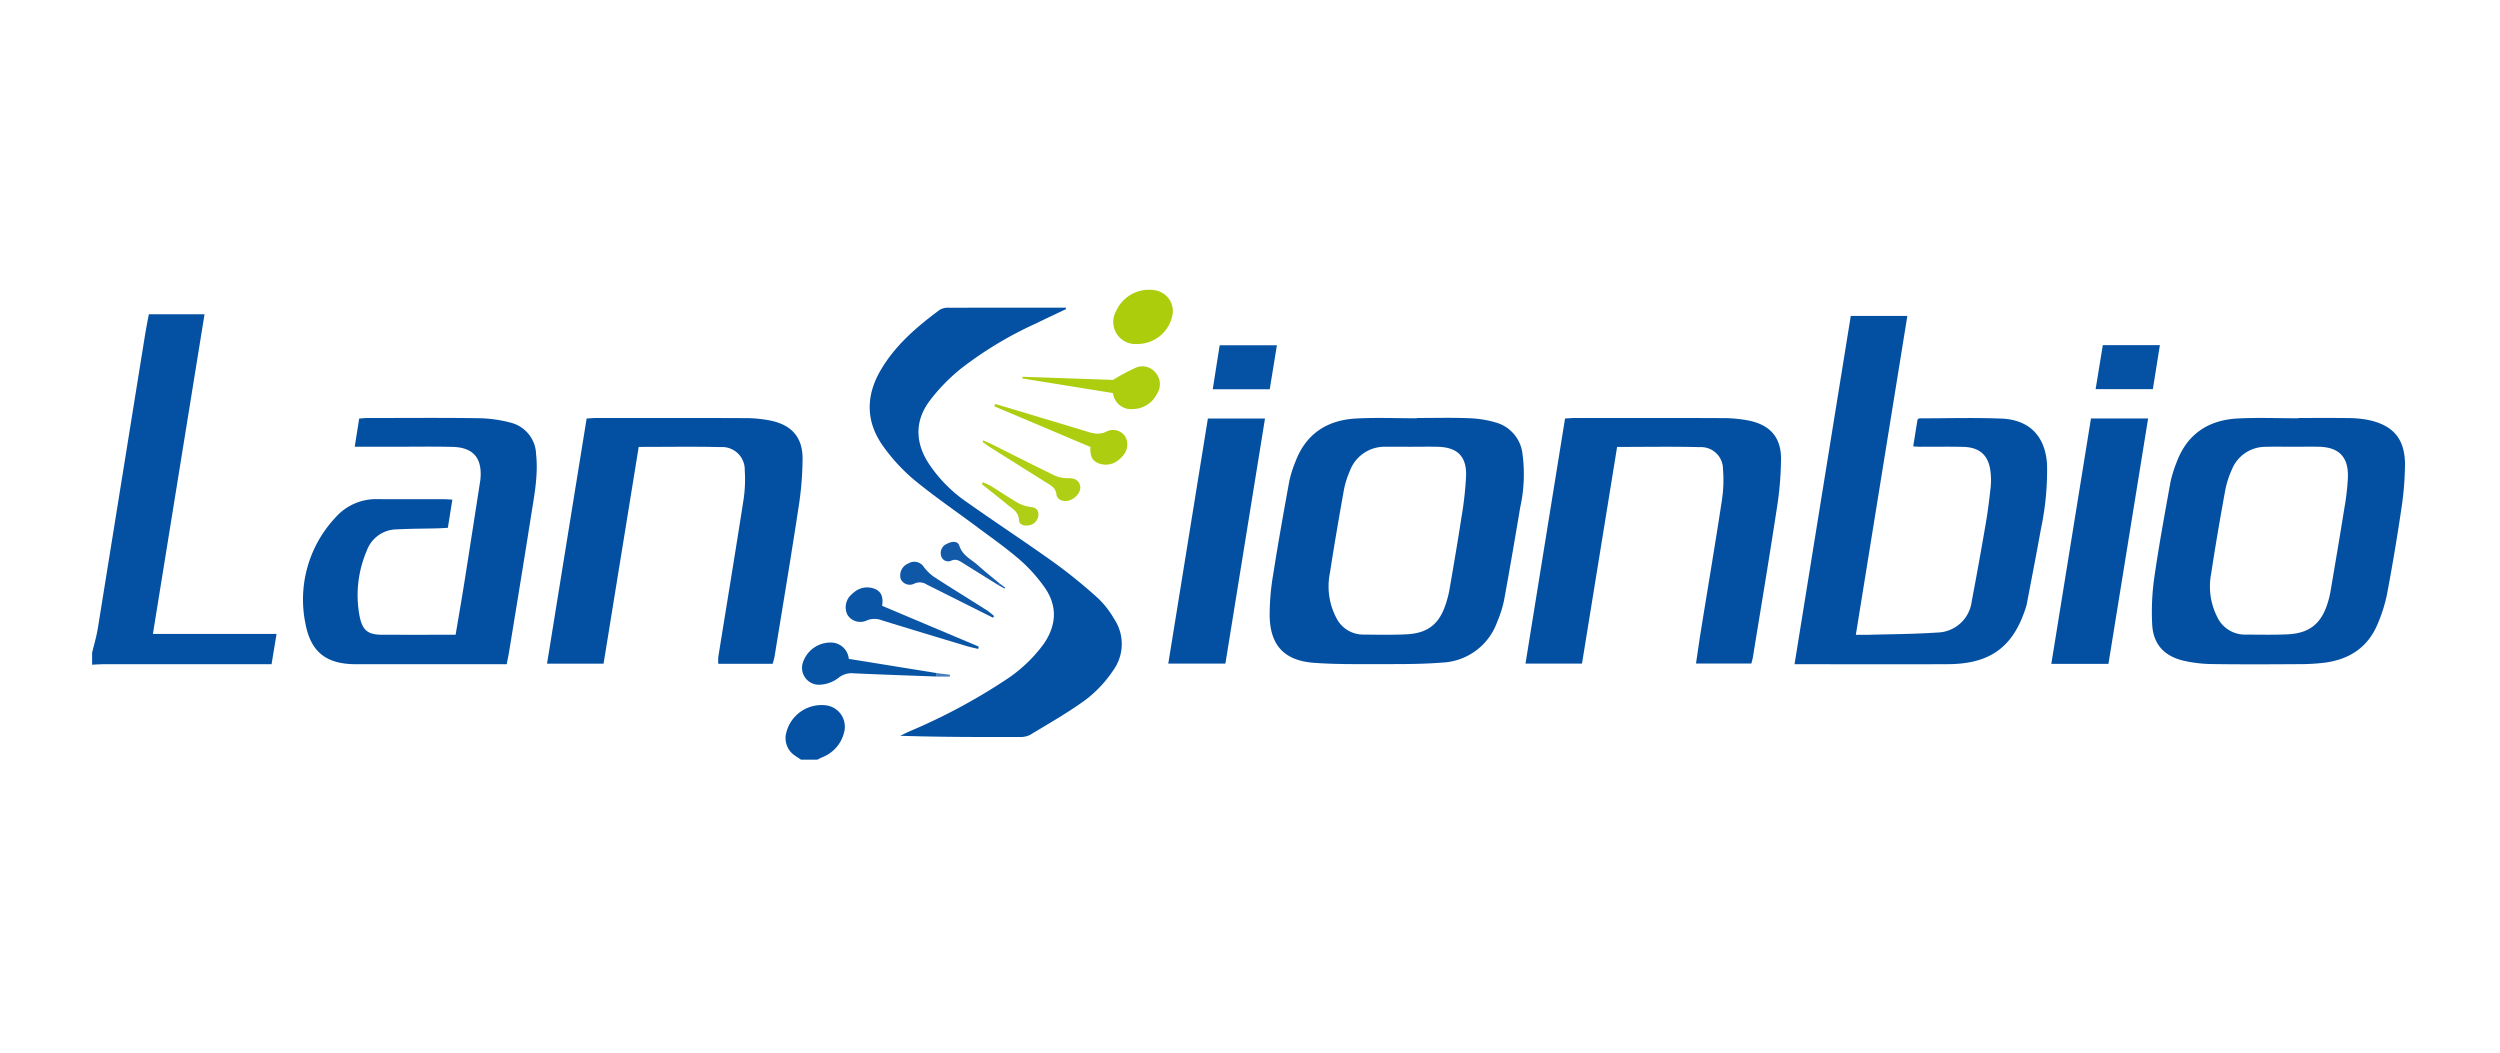 <svg xmlns="http://www.w3.org/2000/svg" xmlns:xlink="http://www.w3.org/1999/xlink" width="380" height="160" viewBox="0 0 380 160">
  <defs>
    <clipPath id="clip-path">
      <rect id="Rectangle_22360" data-name="Rectangle 22360" width="351.56" height="71.473" fill="none"/>
    </clipPath>
  </defs>
  <g id="Group_12123" data-name="Group 12123" transform="translate(-6982 -8192)">
    <rect id="Rectangle_22362" data-name="Rectangle 22362" width="380" height="160" transform="translate(6982 8192)" fill="none"/>
    <g id="Group_12122" data-name="Group 12122" transform="translate(6996 8236)">
      <g id="Group_12121" data-name="Group 12121" clip-path="url(#clip-path)">
        <path id="Path_16607" data-name="Path 16607" d="M0,83.574c.29-1.209.661-2.4.859-3.628q3.624-22.39,7.207-44.786c.161-1,.367-2,.557-3.018h8.465L9.242,80.73H28.034l-.756,4.6H25.542q-11.929,0-23.858,0c-.561,0-1.123.051-1.684.078V83.574" transform="translate(0 -28.372)" fill="#0450a3"/>
        <path id="Path_16608" data-name="Path 16608" d="M901.342,546.954l-.853-.571a3.179,3.179,0,0,1-1.42-3.435,5.525,5.525,0,0,1,5.886-4.276,3.276,3.276,0,0,1,2.918,4.161,5.4,5.4,0,0,1-3.313,3.748c-.255.118-.5.248-.755.373Z" transform="translate(-793.58 -475.48)" fill="#0551a3"/>
        <path id="Path_16609" data-name="Path 16609" d="M2215.395,34.325h8.6l-7.828,48.46c.759,0,1.41.016,2.061,0,3.429-.1,6.865-.1,10.284-.339a5.383,5.383,0,0,0,5.265-4.734c.769-4.009,1.485-8.029,2.173-12.053.31-1.811.524-3.64.723-5.466a10.168,10.168,0,0,0-.032-2.14c-.261-2.494-1.6-3.761-4.129-3.825-2.2-.056-4.41-.013-6.616-.019-.3,0-.6-.034-1.01-.059.229-1.429.445-2.771.657-4.086.123-.076.208-.175.294-.175,4.153,0,8.311-.127,12.457.037,4.33.172,6.718,2.763,6.94,7.056a43.482,43.482,0,0,1-.967,9.894c-.671,3.766-1.413,7.519-2.125,11.277a1.363,1.363,0,0,1-.034.15c-1.872,6.235-5.39,8.914-11.909,8.951-6.975.039-13.95.009-20.925.009h-2.427l8.549-52.936" transform="translate(-1948.079 -30.3)" fill="#0350a3"/>
        <path id="Path_16610" data-name="Path 16610" d="M1548.831,166.423c2.616,0,5.235-.074,7.846.03a16.372,16.372,0,0,1,4.216.677,5.6,5.6,0,0,1,3.957,4.649,23.258,23.258,0,0,1-.335,8.226c-.79,4.732-1.6,9.461-2.466,14.18a17.227,17.227,0,0,1-1.022,3.2,9.315,9.315,0,0,1-8.394,6.217c-3.263.263-6.555.225-9.834.23-3.228,0-6.468.044-9.681-.2-4.428-.341-6.579-2.619-6.685-7.034a36.175,36.175,0,0,1,.536-6.4c.739-4.74,1.588-9.464,2.448-14.184a17.432,17.432,0,0,1,.918-2.916c1.595-4.274,4.836-6.368,9.267-6.6,3.069-.162,6.153-.031,9.23-.031v-.041m-.708,4.372c-1.334,0-2.669-.02-4,0a5.619,5.619,0,0,0-5.507,3.681,13.6,13.6,0,0,0-.88,2.763c-.755,4.224-1.484,8.453-2.141,12.693a10.3,10.3,0,0,0,.964,6.859,4.553,4.553,0,0,0,4.094,2.547c2.206.022,4.416.069,6.617-.042,3.213-.161,4.965-1.582,5.936-4.628a15.519,15.519,0,0,0,.539-2.072c.631-3.675,1.27-7.349,1.831-11.035a51.852,51.852,0,0,0,.71-6.39c.078-2.954-1.36-4.307-4.312-4.375-1.282-.03-2.566-.005-3.849-.005" transform="translate(-1347.443 -146.887)" fill="#0350a3"/>
        <path id="Path_16611" data-name="Path 16611" d="M2692.386,166.55c2.513,0,5.027-.026,7.539.013a16.3,16.3,0,0,1,3.049.279c3.782.785,5.59,2.852,5.61,6.726a46.748,46.748,0,0,1-.587,7.009q-.948,6.438-2.163,12.835a23.111,23.111,0,0,1-1.378,4.367c-1.467,3.61-4.309,5.471-8.1,5.965a31.154,31.154,0,0,1-3.833.221c-4.411.026-8.822.052-13.232-.014a20.238,20.238,0,0,1-4.407-.52c-2.918-.7-4.568-2.516-4.726-5.48a36.966,36.966,0,0,1,.321-7.16c.694-4.849,1.589-9.671,2.455-14.494a18.092,18.092,0,0,1,.9-2.92c1.575-4.341,4.811-6.516,9.317-6.753,3.068-.162,6.152-.031,9.229-.031v-.042m-.729,4.372v0c-1.383,0-2.768-.034-4.149.008a5.507,5.507,0,0,0-5.213,3.4,14.672,14.672,0,0,0-1.055,3.341c-.758,4.164-1.476,8.338-2.11,12.522a10.255,10.255,0,0,0,.9,6.564,4.654,4.654,0,0,0,4.3,2.716c2.151,0,4.307.059,6.454-.046,3.266-.159,5.075-1.621,6.037-4.713a13.791,13.791,0,0,0,.441-1.78c.725-4.274,1.453-8.547,2.136-12.827a35.939,35.939,0,0,0,.513-4.56c.094-3.079-1.37-4.564-4.412-4.627-1.28-.027-2.562,0-3.842,0" transform="translate(-2357.024 -147.014)" fill="#0350a2"/>
        <path id="Path_16612" data-name="Path 16612" d="M598.315,203.918h-8.591l6.018-37.261c.451-.026.9-.074,1.342-.075,7.542,0,15.084-.022,22.625.015a19.579,19.579,0,0,1,4.116.4c3.115.691,4.732,2.535,4.743,5.727a49.743,49.743,0,0,1-.642,7.62c-1.145,7.523-2.405,15.029-3.628,22.541a10.679,10.679,0,0,1-.284,1.055h-8.261a7.184,7.184,0,0,1,.007-1.076c1.265-7.867,2.567-15.729,3.79-23.6a20.707,20.707,0,0,0,.228-4.724A3.437,3.437,0,0,0,616.1,171c-4.1-.1-8.2-.028-12.442-.028l-5.34,32.946" transform="translate(-520.575 -147.042)" fill="#0350a2"/>
        <path id="Path_16613" data-name="Path 16613" d="M1872.031,170.979l-5.337,32.93h-8.588l6.012-37.252c.5-.028.946-.074,1.395-.075,7.491,0,14.982-.021,22.473.014a20.513,20.513,0,0,1,4.119.385c3.19.674,4.842,2.547,4.844,5.8a50.691,50.691,0,0,1-.653,7.62c-1.146,7.524-2.406,15.03-3.626,22.543-.048.3-.141.585-.234.96h-8.414c.248-1.668.47-3.273.728-4.872,1.066-6.606,2.18-13.205,3.19-19.82a20.466,20.466,0,0,0,.184-4.875,3.336,3.336,0,0,0-3.548-3.329c-4.146-.107-8.3-.031-12.544-.031" transform="translate(-1640.231 -147.043)" fill="#0350a2"/>
        <path id="Path_16614" data-name="Path 16614" d="M281.318,170.866l.68-4.289c.465-.031.862-.08,1.259-.08,5.59,0,11.181-.053,16.769.027a20.037,20.037,0,0,1,4.989.676,5.1,5.1,0,0,1,3.872,4.792c.352,3.258-.306,6.417-.8,9.589-1.06,6.759-2.176,13.509-3.273,20.262-.106.651-.245,1.3-.393,2.075h-1.538q-10.693,0-21.385,0c-4.43,0-6.846-1.793-7.666-6.148a18.224,18.224,0,0,1,4.593-16.189,8.216,8.216,0,0,1,6.439-2.753c3.333.023,6.667,0,10,.008.4,0,.805.041,1.294.068l-.682,4.283c-.541.028-1.08.067-1.621.081-2.049.052-4.1.045-6.148.155a4.886,4.886,0,0,0-4.576,3.293,17.107,17.107,0,0,0-1.072,9.908c.453,2.176,1.253,2.814,3.472,2.817q4.846.006,9.693,0h1.429c.457-2.725.914-5.329,1.328-7.94.8-5.043,1.577-10.089,2.362-15.135.039-.252.083-.505.1-.76.219-3.069-1.147-4.643-4.251-4.719-2.973-.073-5.949-.021-8.923-.022h-5.949" transform="translate(-241.401 -146.958)" fill="#0350a3"/>
        <path id="Path_16615" data-name="Path 16615" d="M1037.8,23.786c-1.518.722-3.044,1.427-4.552,2.17a56.9,56.9,0,0,0-11.541,6.969,28.2,28.2,0,0,0-4.664,4.839c-2.274,3.087-2.157,6.381-.047,9.581a21.488,21.488,0,0,0,5.576,5.668c4.468,3.169,9.055,6.169,13.509,9.356a78.723,78.723,0,0,1,6.544,5.322,13.562,13.562,0,0,1,2.456,3.121,6.86,6.86,0,0,1-.145,7.94,18.686,18.686,0,0,1-4.058,4.343c-2.712,1.99-5.662,3.661-8.548,5.408a3.287,3.287,0,0,1-1.621.313c-6,.021-12.005.013-18.117-.18.5-.236.988-.481,1.49-.705a89.313,89.313,0,0,0,14.335-7.651,22.23,22.23,0,0,0,6.021-5.64c1.93-2.831,2.09-5.759.1-8.576a23.715,23.715,0,0,0-3.78-4.2c-2.045-1.774-4.282-3.329-6.456-4.954-3.2-2.39-6.509-4.645-9.586-7.18a27.445,27.445,0,0,1-4.665-5.055c-2.662-3.668-2.734-7.6-.472-11.52,2.221-3.853,5.534-6.677,9.049-9.281a2.6,2.6,0,0,1,1.452-.3c5.9-.019,11.8-.013,17.7-.013l.022.226" transform="translate(-889.769 -20.796)" fill="#0450a3"/>
        <path id="Path_16616" data-name="Path 16616" d="M2548.428,204.545h-8.682c2.018-12.488,4.021-24.889,6.026-37.292h8.686c-2.014,12.458-4.013,24.824-6.029,37.292" transform="translate(-2241.945 -147.642)" fill="#0350a2"/>
        <path id="Path_16617" data-name="Path 16617" d="M1401.1,167.268h8.682l-6.02,37.259h-8.683l6.021-37.259" transform="translate(-1231.502 -147.655)" fill="#0350a2"/>
        <path id="Path_16618" data-name="Path 16618" d="M2598.333,72.128H2607c-.358,2.242-.707,4.425-1.068,6.689h-8.7c.371-2.265.728-4.453,1.094-6.689" transform="translate(-2292.697 -63.671)" fill="#0551a3"/>
        <path id="Path_16619" data-name="Path 16619" d="M1462.438,72.359l-1.089,6.687h-8.662l1.053-6.687Z" transform="translate(-1282.35 -63.874)" fill="#0551a3"/>
        <path id="Path_16620" data-name="Path 16620" d="M1327.721,8.283a3.365,3.365,0,0,1-3.232-5.051,5.466,5.466,0,0,1,6.071-3.076,3.206,3.206,0,0,1,2.408,3.991,5.414,5.414,0,0,1-5.246,4.137" transform="translate(-1168.814 0)" fill="#abcd0b"/>
        <path id="Path_16621" data-name="Path 16621" d="M941.082,462.8c-4.2-.157-8.4-.294-12.593-.488a3.135,3.135,0,0,0-2.357.706,5.01,5.01,0,0,1-2.639,1.013,2.573,2.573,0,0,1-2.661-3.588,4.409,4.409,0,0,1,4.33-2.806,2.732,2.732,0,0,1,2.563,2.476l13.357,2.16q0,.263,0,.527" transform="translate(-812.707 -403.966)" fill="#0753a4"/>
        <path id="Path_16622" data-name="Path 16622" d="M1205.78,101.128l13.743.479A30.09,30.09,0,0,1,1223.1,99.7a2.571,2.571,0,0,1,3.009.961,2.628,2.628,0,0,1,.115,3.027,4.157,4.157,0,0,1-3.695,2.354,2.755,2.755,0,0,1-3.007-2.434l-13.8-2.226.056-.25" transform="translate(-1064.345 -87.861)" fill="#acce0e"/>
        <path id="Path_16623" data-name="Path 16623" d="M996.839,395.53c-.631-.158-1.271-.291-1.893-.478-4.26-1.284-8.522-2.565-12.772-3.883a3.032,3.032,0,0,0-2.2,0,2.321,2.321,0,0,1-2.991-.8,2.568,2.568,0,0,1,.564-3.082,3.647,3.647,0,0,1,.461-.4,3.052,3.052,0,0,1,3.186-.457c1.049.455,1.214,1.429,1.046,2.542l14.682,6.2-.078.359" transform="translate(-862.155 -340.889)" fill="#0a55a5"/>
        <path id="Path_16624" data-name="Path 16624" d="M1169.5,148.469c4.494,1.349,8.991,2.689,13.48,4.054,1.167.355,2.23.769,3.5.081a2.227,2.227,0,0,1,2.742.783,2.511,2.511,0,0,1-.27,2.858,3.379,3.379,0,0,1-.64.656,3.038,3.038,0,0,1-3.153.576c-1.089-.445-1.286-1.356-1.211-2.479l-14.641-6.188.192-.341" transform="translate(-1032.2 -131.06)" fill="#adce10"/>
        <path id="Path_16625" data-name="Path 16625" d="M1154.405,195.678c.443.2.893.39,1.328.607,3.2,1.594,6.381,3.219,9.6,4.767a4.774,4.774,0,0,0,2.012.367c.876,0,1.525.236,1.758,1.117.227.856-.62,1.964-1.669,2.265-.909.261-1.816-.078-1.929-.947-.122-.936-.729-1.264-1.372-1.667q-4.412-2.765-8.819-5.54c-.359-.227-.692-.5-1.037-.746l.127-.224" transform="translate(-1018.932 -172.734)" fill="#aecf13"/>
        <path id="Path_16626" data-name="Path 16626" d="M1061.409,361.51q-5.02-2.513-10.039-5.028a1.936,1.936,0,0,0-1.854-.172,1.519,1.519,0,0,1-2.109-.654,1.96,1.96,0,0,1,1.151-2.385,1.708,1.708,0,0,1,2.306.467,6.994,6.994,0,0,0,1.551,1.54c2.692,1.752,5.432,3.432,8.144,5.153a11.511,11.511,0,0,1,1.049.845l-.2.234" transform="translate(-924.492 -311.625)" fill="#0e58a7"/>
        <path id="Path_16627" data-name="Path 16627" d="M1108.763,333.784q-2.671-1.66-5.34-3.322c-.56-.351-1.038-.733-1.819-.4a1.1,1.1,0,0,1-1.561-.8,1.5,1.5,0,0,1,.909-1.761c.69-.377,1.616-.494,1.873.293.5,1.53,1.858,2.088,2.883,3.018,1.056.957,2.181,1.838,3.275,2.753l-.22.217" transform="translate(-971.008 -288.844)" fill="#135ba8"/>
        <path id="Path_16628" data-name="Path 16628" d="M1153.562,249.9c.436.211.894.388,1.3.64,1.349.829,2.658,1.723,4.029,2.513a5,5,0,0,0,1.815.592c.692.09,1.19.265,1.272,1.031a1.681,1.681,0,0,1-1.376,1.762c-.722.143-1.539-.005-1.574-.782-.057-1.251-.963-1.7-1.72-2.32-1.3-1.064-2.619-2.1-3.931-3.145l.18-.291" transform="translate(-1018.141 -220.602)" fill="#afcf16"/>
        <path id="Path_16629" data-name="Path 16629" d="M1094.826,497.828q0-.263,0-.527l2.013.247c0,.093,0,.186,0,.279Z" transform="translate(-966.451 -438.989)" fill="#467ebb"/>
        <path id="Path_16630" data-name="Path 16630" d="M1175.039,381.415l.813.607-.087.134-.946-.524.22-.217" transform="translate(-1037.064 -336.692)" fill="#135ba8"/>
      </g>
    </g>
  </g>
</svg>
